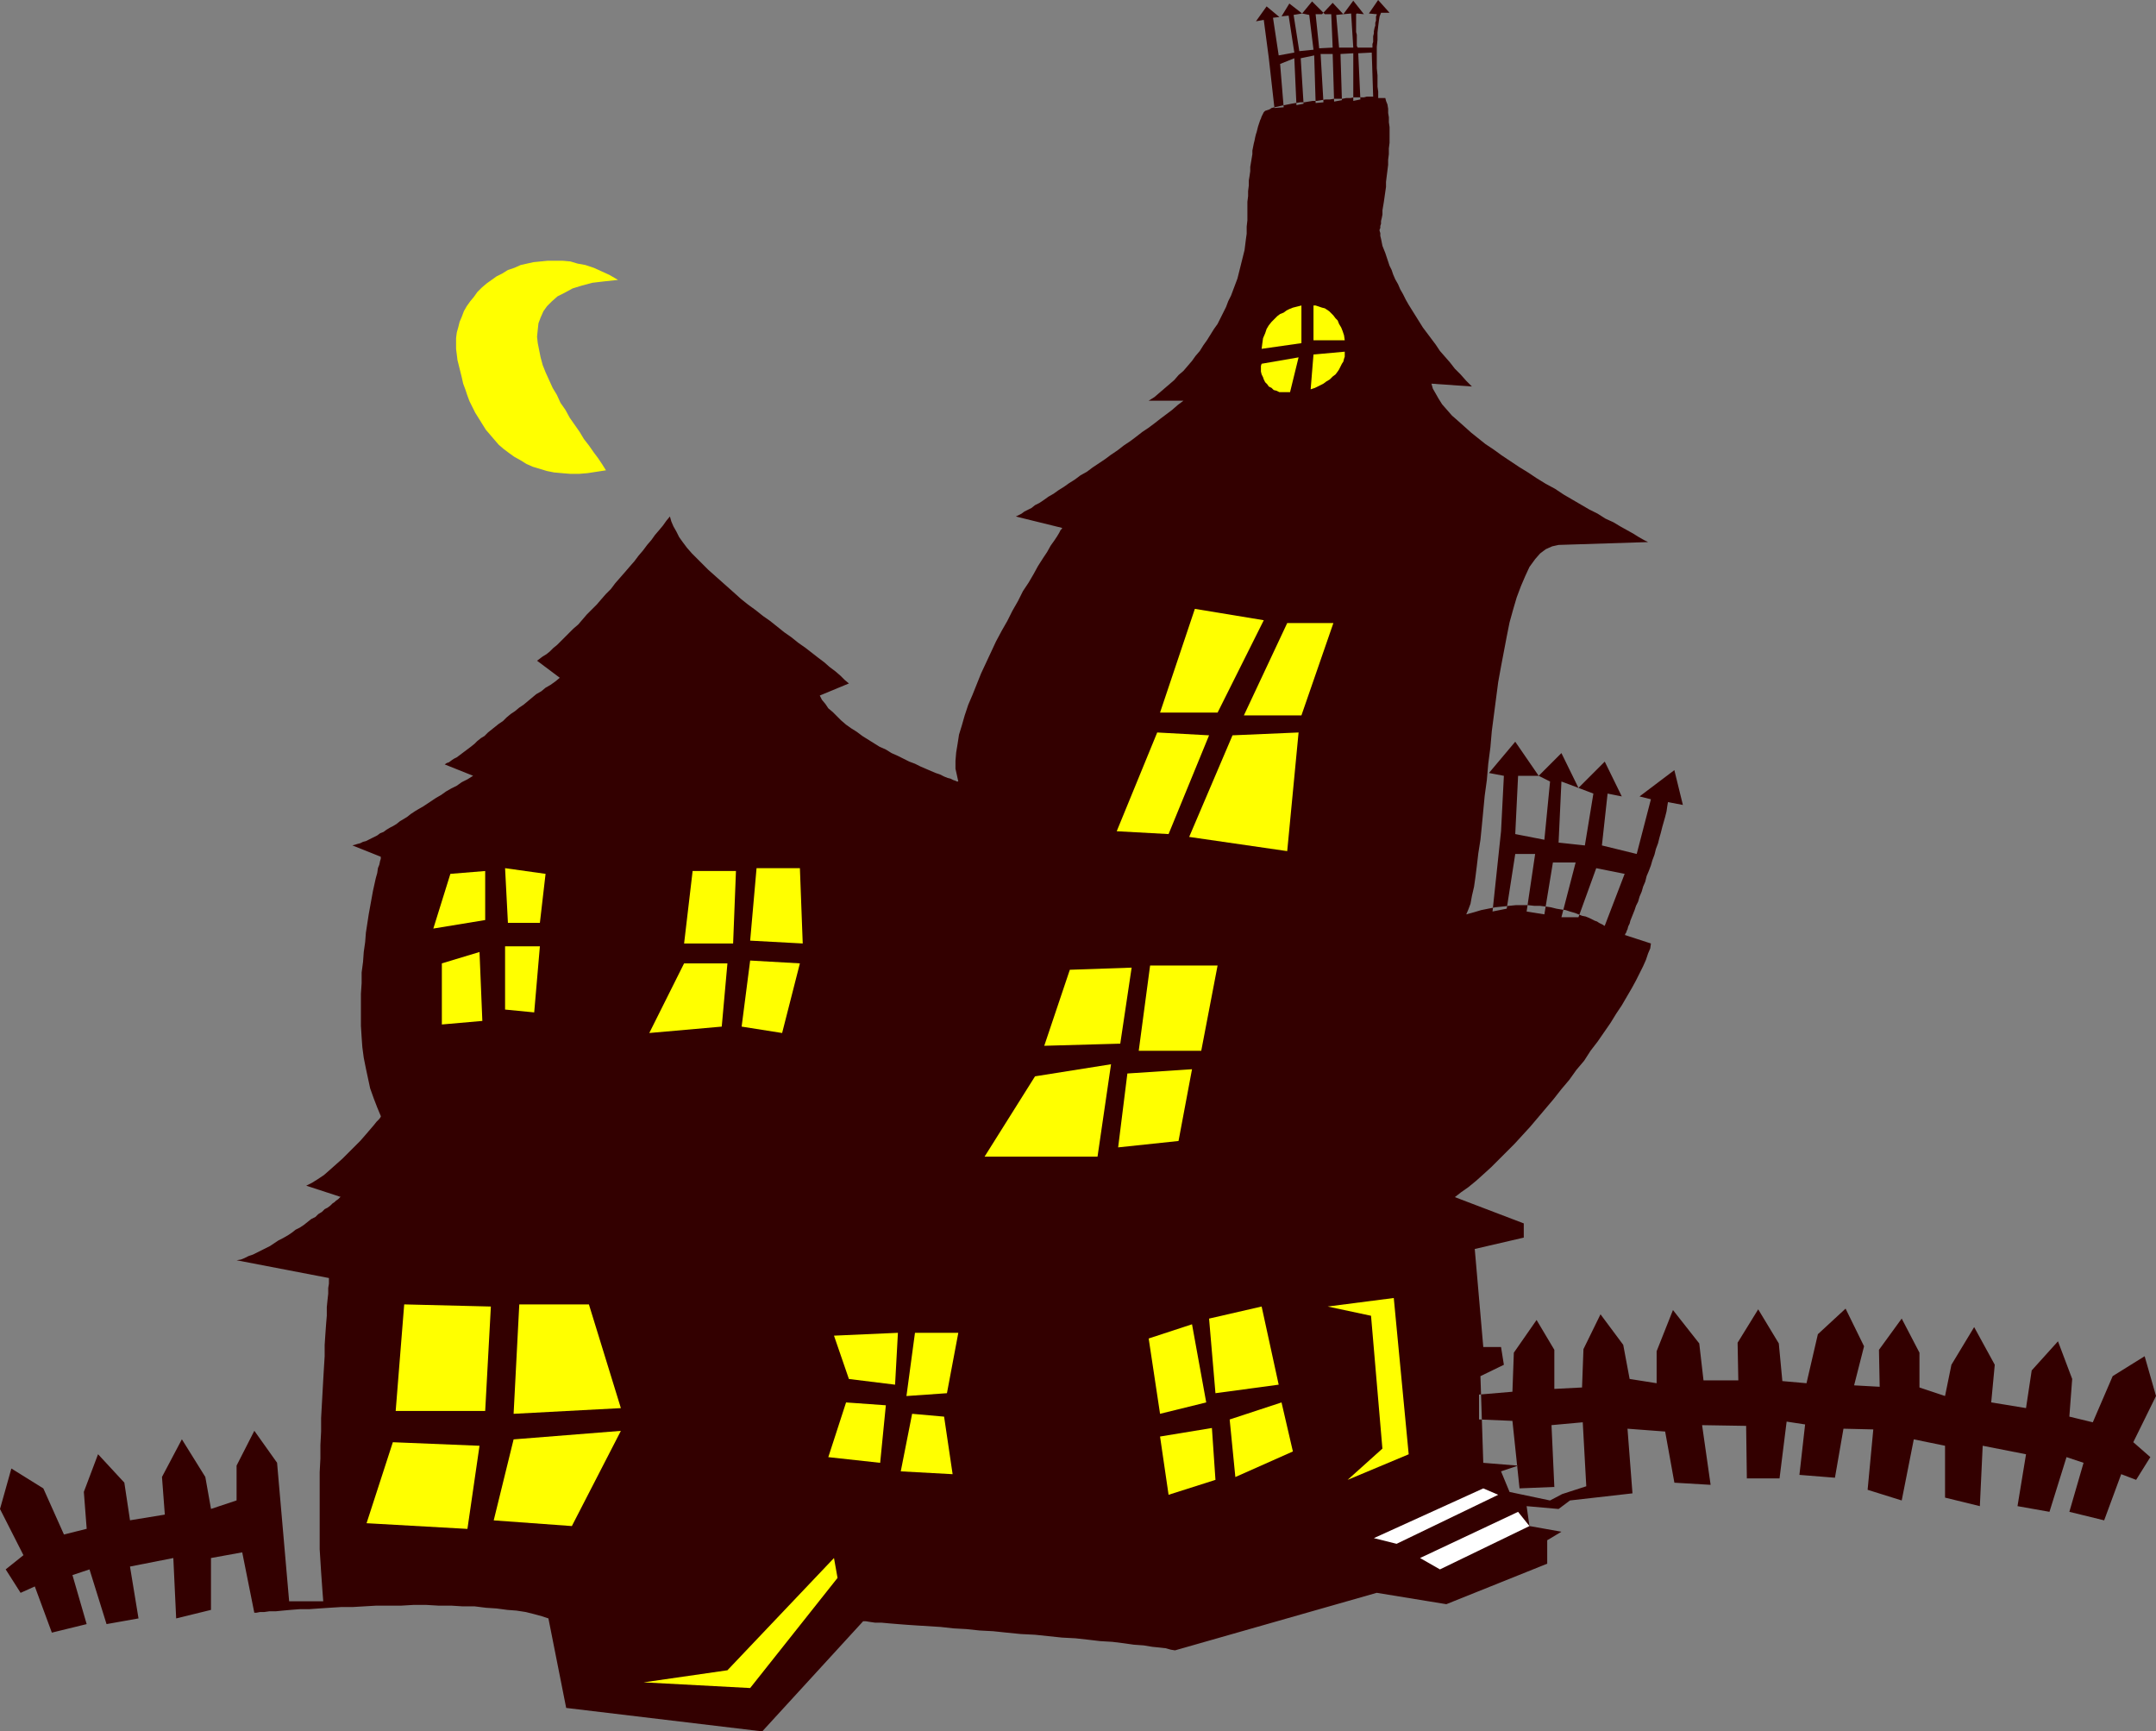 <?xml version="1.0" encoding="UTF-8" standalone="no"?>
<svg
   version="1.0"
   width="129.766mm"
   height="104.199mm"
   id="svg38"
   sodipodi:docname="Haunted House 07.wmf"
   xmlns:inkscape="http://www.inkscape.org/namespaces/inkscape"
   xmlns:sodipodi="http://sodipodi.sourceforge.net/DTD/sodipodi-0.dtd"
   xmlns="http://www.w3.org/2000/svg"
   xmlns:svg="http://www.w3.org/2000/svg">
  <rect width="100%" height="100%" fill="#808080" stroke="none"/>
  <sodipodi:namedview
     id="namedview38"
     pagecolor="#ffffff"
     bordercolor="#000000"
     borderopacity="0.25"
     inkscape:showpageshadow="2"
     inkscape:pageopacity="0.0"
     inkscape:pagecheckerboard="0"
     inkscape:deskcolor="#d1d1d1"
     inkscape:document-units="mm" />
  <defs
     id="defs1">
    <pattern
       id="WMFhbasepattern"
       patternUnits="userSpaceOnUse"
       width="6"
       height="6"
       x="0"
       y="0" />
  </defs>
  <path
     style="fill:#330000;fill-opacity:1;fill-rule:evenodd;stroke:none"
     d="m 360.852,338.069 -5.494,1.778 -2.747,1.454 -9.211,-1.939 -1.939,-4.686 3.878,-1.293 -7.918,-0.646 -0.646,-19.715 5.333,-2.586 -0.646,-4.04 h -4.04 l -1.939,-22.301 11.15,-2.586 v -3.232 l -15.675,-5.979 1.454,-1.131 1.616,-1.131 1.778,-1.454 1.616,-1.454 1.778,-1.616 1.778,-1.778 1.778,-1.778 1.778,-1.778 1.778,-1.939 1.778,-1.939 1.778,-2.101 1.778,-2.101 1.778,-2.101 1.778,-2.262 1.778,-2.101 1.616,-2.262 1.778,-2.101 1.454,-2.262 1.616,-2.101 1.454,-2.101 1.454,-2.101 1.293,-2.101 1.293,-1.939 1.131,-1.939 1.131,-1.939 0.97,-1.778 0.808,-1.616 0.808,-1.616 0.646,-1.454 0.485,-1.454 0.485,-1.131 0.162,-1.131 -5.979,-1.939 0.162,-0.162 v -0.162 l 0.162,-0.162 0.162,-0.485 0.162,-0.323 0.162,-0.646 0.323,-0.646 0.162,-0.646 0.323,-0.808 0.323,-0.808 0.323,-0.808 0.323,-0.97 0.485,-0.97 0.323,-1.131 0.485,-1.131 0.323,-1.131 0.485,-1.131 0.323,-1.293 0.485,-1.131 0.485,-1.293 0.323,-1.131 0.485,-1.293 0.323,-1.293 0.485,-1.293 0.323,-1.293 0.323,-1.131 0.323,-1.293 0.323,-1.131 0.323,-1.131 0.323,-1.293 0.162,-1.131 0.162,-0.97 3.394,0.646 -1.939,-7.918 -7.918,5.979 2.586,0.646 -3.232,12.443 -7.918,-1.939 1.293,-11.797 3.232,0.646 -3.878,-7.918 -5.979,5.979 3.394,1.293 -1.939,11.797 -5.979,-0.646 0.646,-13.898 3.878,1.454 -3.878,-7.918 -5.171,5.171 2.586,1.293 -1.293,13.251 -6.626,-1.293 0.646,-13.251 h 4.686 l -5.333,-7.757 -5.979,7.11 3.394,0.646 -0.646,12.605 -1.939,18.261 3.232,-0.646 1.939,-12.443 h 4.525 l -1.939,13.09 4.04,0.646 1.939,-11.797 h 5.171 l -3.232,12.443 h 3.878 l 4.04,-11.15 6.464,1.293 -4.525,11.797 v 0 h -0.162 l -0.162,-0.162 -0.323,-0.162 -0.323,-0.162 -0.323,-0.162 -0.485,-0.323 -0.485,-0.162 -0.646,-0.323 -0.646,-0.323 -0.808,-0.323 -0.808,-0.162 -0.808,-0.323 -0.808,-0.323 -1.131,-0.323 -0.97,-0.323 -1.131,-0.162 -0.97,-0.162 -1.293,-0.323 -1.131,-0.162 -1.293,-0.162 h -1.293 l -1.454,-0.162 h -1.454 -1.293 l -1.616,0.162 -1.454,0.162 -1.616,0.162 -1.616,0.323 -1.616,0.323 -1.616,0.485 -1.778,0.485 0.485,-1.131 0.485,-1.293 0.323,-1.778 0.485,-2.101 0.323,-2.262 0.323,-2.586 0.323,-2.747 0.485,-3.07 0.323,-3.232 0.323,-3.394 0.323,-3.394 0.485,-3.555 0.323,-3.717 0.485,-3.717 0.323,-3.717 0.485,-3.717 0.485,-3.717 0.485,-3.717 0.646,-3.555 0.646,-3.394 0.646,-3.394 0.646,-3.232 0.808,-2.909 0.808,-2.747 0.97,-2.586 0.97,-2.262 0.97,-2.101 1.293,-1.778 1.131,-1.293 1.293,-0.97 1.454,-0.646 1.454,-0.323 20.362,-0.646 -0.97,-0.485 -1.131,-0.646 -1.293,-0.808 -1.454,-0.808 -1.454,-0.808 -1.616,-0.97 -1.778,-0.808 -1.778,-1.131 -1.939,-0.97 -1.939,-1.131 -1.939,-1.131 -1.939,-1.131 -1.939,-1.293 -2.101,-1.131 -2.101,-1.293 -1.939,-1.293 -2.101,-1.293 -1.939,-1.293 -1.939,-1.293 -1.778,-1.293 -1.939,-1.293 -1.616,-1.293 -1.616,-1.293 -1.616,-1.454 -1.454,-1.293 -1.293,-1.131 -1.131,-1.293 -1.131,-1.293 -0.808,-1.293 -0.646,-1.131 -0.646,-1.131 -0.323,-1.131 9.211,0.646 -1.293,-1.293 -1.293,-1.454 -1.293,-1.293 -1.131,-1.454 -1.131,-1.293 -1.131,-1.293 -0.97,-1.454 -0.97,-1.293 -0.97,-1.293 -0.97,-1.293 -0.808,-1.293 -0.808,-1.293 -0.808,-1.293 -0.808,-1.293 -0.646,-1.131 -0.646,-1.293 -0.646,-1.131 -0.485,-1.131 -0.646,-1.131 -0.485,-1.131 -0.323,-0.97 -0.485,-0.97 -0.323,-0.97 -0.323,-0.97 -0.323,-0.97 -0.323,-0.808 -0.323,-0.808 -0.162,-0.808 -0.162,-0.808 -0.162,-0.646 v -0.646 l -0.162,-0.485 v -0.162 -0.162 l 0.162,-0.323 v -0.485 l 0.162,-0.485 V 50.258 l 0.162,-0.646 0.162,-0.808 v -0.97 l 0.162,-0.97 0.162,-0.97 0.162,-1.131 0.162,-1.131 0.162,-1.131 v -1.131 l 0.162,-1.293 0.162,-1.293 0.162,-1.293 v -1.131 l 0.162,-1.293 v -1.293 l 0.162,-1.293 V 31.189 30.058 28.927 l -0.162,-1.131 v -1.131 l -0.162,-0.97 v -0.97 l -0.162,-0.97 -0.323,-0.808 -0.162,-0.646 h -1.616 v -0.162 -0.485 -0.808 l -0.162,-1.131 v -1.293 -1.293 l -0.162,-1.616 v -1.616 -1.616 -1.616 l 0.162,-1.616 V 7.434 l 0.162,-1.454 0.162,-1.293 0.162,-0.97 0.323,-0.808 h 1.939 L 313.504,0 l -2.101,3.07 1.778,0.162 v 0 0.162 l -0.162,0.323 v 0.485 0.485 l -0.162,0.485 v 0.646 l -0.162,0.485 -0.162,0.808 v 0.485 l -0.162,0.646 v 0.646 0.646 l -0.162,0.485 v 0.485 0.323 h -3.394 V 10.666 l -0.162,-0.162 V 10.181 9.696 9.211 8.565 7.918 l -0.162,-0.646 V 6.626 5.818 5.171 4.686 4.04 3.555 3.232 l 0.162,-0.162 1.616,0.162 -2.424,-3.07 -2.262,3.07 1.778,-0.162 0.485,7.757 h -3.232 l -0.646,-7.434 1.616,-0.162 -2.424,-2.586 -2.424,2.586 h 2.101 l 0.323,7.595 -3.07,0.162 -0.808,-7.757 h 2.101 l -2.909,-2.909 -2.262,2.747 1.616,0.323 0.97,7.918 -3.232,0.323 -1.293,-8.242 1.939,-0.323 -2.909,-2.262 -1.778,2.909 1.616,-0.162 1.293,8.403 -3.555,0.646 -1.293,-8.565 1.454,-0.162 -2.909,-2.424 -2.424,3.394 1.778,-0.323 1.131,8.565 1.293,11.474 2.101,-0.162 -0.808,-9.858 3.232,-1.293 0.485,10.666 1.616,-0.323 -0.646,-10.342 3.07,-0.646 0.323,10.827 1.778,-0.162 -0.646,-10.989 h 2.747 l 0.323,10.827 1.778,-0.323 -0.323,-10.504 2.909,-0.162 V 22.947 l 1.616,-0.323 -0.485,-10.504 3.07,-0.162 0.323,10.019 h -0.485 -0.485 -0.485 l -0.646,0.162 h -0.808 -0.646 -0.808 l -0.808,0.162 h -0.97 l -0.808,0.162 h -0.97 -0.97 l -0.97,0.162 h -0.97 l -0.97,0.162 -0.97,0.162 h -0.97 l -0.97,0.162 -0.97,0.162 h -0.97 l -0.97,0.162 -0.97,0.162 -0.808,0.162 -0.808,0.162 -0.808,0.162 -0.646,0.162 -0.808,0.162 -0.646,0.162 -0.485,0.323 -0.485,0.162 -0.485,0.162 -0.323,0.323 -0.162,0.323 -0.162,0.323 -0.162,0.323 -0.162,0.485 -0.162,0.323 -0.162,0.485 -0.162,0.485 -0.162,0.485 -0.162,0.646 -0.162,0.646 -0.162,0.485 -0.162,0.646 -0.162,0.808 -0.162,0.646 -0.162,0.808 -0.162,0.808 v 0.808 l -0.162,0.97 -0.162,0.97 -0.162,0.97 v 0.97 l -0.162,1.131 -0.162,0.97 v 1.131 l -0.162,1.293 v 1.131 l -0.162,1.293 v 1.454 1.293 1.454 l -0.162,1.454 v 1.616 l -0.162,1.131 -0.162,1.293 -0.162,1.293 -0.323,1.293 -0.323,1.293 -0.323,1.293 -0.323,1.293 -0.323,1.293 -0.485,1.293 -0.485,1.293 -0.485,1.293 -0.646,1.293 -0.485,1.293 -0.646,1.293 -0.646,1.293 -0.646,1.293 -0.808,1.131 -0.808,1.293 -0.808,1.293 -0.808,1.131 -0.808,1.293 -0.97,1.131 -0.808,1.131 -0.97,1.131 -0.97,1.131 -1.131,0.97 -0.97,1.131 -1.131,0.97 -1.131,0.97 -1.131,0.97 -1.131,0.97 -1.293,0.808 h 7.918 l -1.293,0.97 -1.293,1.131 -1.293,0.97 -1.293,0.97 -1.454,1.131 -1.293,0.97 -1.454,0.97 -1.454,1.131 -1.293,0.97 -1.454,0.97 -1.454,1.131 -1.454,0.97 -1.293,0.97 -1.454,0.97 -1.454,0.97 -1.293,0.97 -1.454,0.808 -1.293,0.97 -1.293,0.808 -1.131,0.808 -1.293,0.808 -1.131,0.808 -1.131,0.646 -1.131,0.808 -0.97,0.646 -0.97,0.485 -0.808,0.646 -0.97,0.485 -0.646,0.323 -0.646,0.485 -0.646,0.323 -0.646,0.323 10.504,2.586 v 0.162 l -0.323,0.323 -0.323,0.646 -0.485,0.808 -0.646,0.97 -0.808,1.131 -0.808,1.454 -0.97,1.454 -1.131,1.778 -0.97,1.778 -1.131,1.939 -1.293,1.939 -1.131,2.262 -1.293,2.262 -1.131,2.262 -1.293,2.262 -1.293,2.424 -1.131,2.424 -1.131,2.424 -1.131,2.424 -0.97,2.424 -0.97,2.424 -0.97,2.262 -0.808,2.424 -0.646,2.262 -0.646,2.101 -0.323,2.101 -0.323,1.939 -0.162,1.939 v 1.778 l 0.323,1.454 0.323,1.454 v 0 h -0.323 l -0.323,-0.162 -0.485,-0.162 -0.646,-0.323 -0.646,-0.162 -0.808,-0.323 -0.97,-0.485 -0.97,-0.323 -1.131,-0.485 -1.131,-0.485 -1.131,-0.485 -1.293,-0.646 -1.293,-0.485 -1.293,-0.646 -1.293,-0.646 -1.454,-0.646 -1.293,-0.808 -1.454,-0.646 -1.293,-0.808 -1.293,-0.808 -1.293,-0.808 -1.293,-0.97 -1.293,-0.808 -1.131,-0.808 -1.131,-0.97 -0.97,-0.97 -0.97,-0.97 -0.97,-0.808 -0.646,-0.97 -0.808,-0.97 -0.485,-0.97 6.626,-2.747 -0.97,-0.808 -0.97,-0.97 -1.131,-0.97 -1.293,-0.97 -1.293,-1.131 -1.293,-0.97 -1.454,-1.131 -1.454,-1.131 -1.616,-1.131 -1.616,-1.293 -1.616,-1.131 -1.616,-1.293 -1.616,-1.293 -1.616,-1.131 -1.616,-1.293 -1.778,-1.293 -1.616,-1.293 -1.616,-1.454 -1.454,-1.293 -1.454,-1.293 -1.454,-1.293 -1.454,-1.293 -1.293,-1.293 -1.293,-1.293 -1.131,-1.131 -1.131,-1.293 -0.97,-1.293 -0.808,-1.131 -0.646,-1.293 -0.646,-1.131 -0.485,-1.131 -0.323,-1.131 -0.808,0.97 -0.808,1.131 -0.808,0.97 -0.97,1.131 -0.808,1.131 -0.97,1.131 -0.97,1.293 -0.97,1.131 -0.97,1.293 -1.131,1.293 -0.97,1.131 -1.131,1.293 -1.131,1.293 -0.97,1.293 -1.131,1.131 -1.131,1.293 -0.97,1.131 -1.131,1.131 -1.131,1.131 -0.97,1.131 -0.97,1.131 -1.131,0.97 -0.97,0.97 -0.97,0.97 -0.808,0.808 -0.97,0.97 -0.808,0.646 -0.808,0.808 -0.808,0.646 -0.808,0.485 -0.646,0.485 -0.646,0.485 5.171,3.878 -0.97,0.808 -1.131,0.808 -1.131,0.646 -0.97,0.808 -1.131,0.646 -0.97,0.808 -0.97,0.808 -0.97,0.808 -0.97,0.646 -0.97,0.808 -0.97,0.646 -0.97,0.808 -0.808,0.808 -0.97,0.646 -0.808,0.646 -0.808,0.646 -0.808,0.646 -0.808,0.808 -0.808,0.485 -0.808,0.646 -0.646,0.646 -0.808,0.646 -0.646,0.485 -0.646,0.485 -0.646,0.485 -0.646,0.485 -0.646,0.485 -0.646,0.323 -0.485,0.323 -0.646,0.485 -0.485,0.162 -0.485,0.323 6.464,2.586 -1.293,0.808 -1.293,0.646 -1.131,0.808 -1.293,0.646 -1.131,0.646 -1.131,0.808 -1.131,0.646 -0.97,0.646 -0.97,0.646 -0.97,0.646 -1.131,0.646 -0.808,0.485 -0.97,0.646 -0.808,0.646 -0.808,0.485 -0.808,0.485 -0.808,0.646 -0.808,0.485 -0.646,0.323 -0.808,0.485 -0.646,0.485 -0.808,0.323 -0.646,0.485 -0.646,0.323 -0.646,0.323 -0.646,0.323 -0.646,0.323 -0.646,0.162 -0.646,0.323 -0.646,0.162 -0.485,0.162 -0.646,0.162 6.464,2.586 v 0.162 0.323 l -0.162,0.485 -0.162,0.808 -0.323,0.808 -0.162,1.131 -0.323,1.131 -0.323,1.454 -0.323,1.454 -0.323,1.778 -0.323,1.778 -0.323,1.778 -0.323,2.101 -0.323,2.101 -0.162,2.101 -0.323,2.262 -0.162,2.262 -0.323,2.424 v 2.424 l -0.162,2.424 v 2.424 2.424 2.424 l 0.162,2.586 0.162,2.262 0.323,2.424 0.485,2.424 0.485,2.262 0.485,2.262 0.808,2.262 0.808,2.101 0.808,1.939 v 0.162 l -0.323,0.485 -0.646,0.646 -0.646,0.808 -0.97,1.131 -0.97,1.131 -1.131,1.293 -1.293,1.293 -1.293,1.293 -1.454,1.454 -1.454,1.293 -1.454,1.293 -1.293,1.131 -1.454,0.97 -1.293,0.808 -1.293,0.646 7.918,2.586 h -0.162 l -0.162,0.162 -0.162,0.162 -0.162,0.162 -0.485,0.323 -0.323,0.323 -0.485,0.323 -0.485,0.485 -0.646,0.485 -0.646,0.323 -0.646,0.646 -0.808,0.485 -0.646,0.646 -0.97,0.485 -0.808,0.646 -0.808,0.646 -0.97,0.646 -0.97,0.485 -0.808,0.646 -0.97,0.646 -1.131,0.646 -0.97,0.485 -0.97,0.646 -0.97,0.646 -0.97,0.485 -0.97,0.485 -0.97,0.485 -0.97,0.485 -0.97,0.323 -0.97,0.485 -0.808,0.323 -0.97,0.162 21.008,4.04 v 0.162 0.485 0.646 l -0.162,0.97 v 1.293 l -0.162,1.454 -0.162,1.616 v 1.939 l -0.162,1.939 -0.162,2.262 -0.162,2.424 v 2.586 l -0.162,2.586 -0.162,2.747 -0.162,2.909 -0.162,2.909 -0.162,2.909 v 3.07 l -0.162,3.07 v 3.07 l -0.162,3.07 v 3.07 3.07 2.909 2.909 2.747 2.909 l 0.162,2.586 0.162,2.586 0.162,2.262 0.162,2.262 0.162,2.101 h -7.757 l -2.747,-31.512 -5.171,-7.272 -4.04,7.918 v 7.918 l -5.818,1.939 -1.293,-7.272 -5.333,-8.565 -4.525,8.565 0.646,8.565 -7.918,1.293 -1.293,-8.565 -5.979,-6.464 -3.232,8.565 0.646,8.403 -5.171,1.293 L 9.858,338.554 2.586,334.029 0,343.241 l 5.333,10.504 -4.04,3.232 3.394,5.333 3.232,-1.454 3.878,10.504 7.918,-1.939 -3.232,-11.15 3.878,-1.293 3.878,12.443 7.272,-1.293 -1.939,-11.797 9.858,-1.939 0.646,13.736 7.918,-1.939 v -11.797 l 7.11,-1.293 2.747,13.736 h 0.162 0.323 l 0.808,-0.162 h 0.97 l 1.131,-0.162 h 1.454 l 1.616,-0.162 1.778,-0.162 2.101,-0.162 h 2.101 l 2.262,-0.162 2.424,-0.162 2.586,-0.162 h 2.586 l 2.747,-0.162 2.747,-0.162 h 2.747 2.909 l 2.747,-0.162 h 2.909 l 2.747,0.162 h 2.909 l 2.586,0.162 h 2.747 l 2.586,0.323 2.424,0.162 2.424,0.323 2.101,0.162 2.101,0.323 1.939,0.485 1.778,0.485 1.454,0.485 4.04,20.362 44.602,5.333 22.947,-25.048 h 0.162 0.485 l 0.97,0.162 1.131,0.162 h 1.454 l 1.778,0.162 1.939,0.162 2.101,0.162 2.424,0.162 2.586,0.162 2.586,0.162 2.909,0.323 2.909,0.162 3.07,0.323 3.07,0.162 3.07,0.323 3.232,0.323 3.232,0.162 3.07,0.323 3.07,0.323 3.07,0.162 2.909,0.323 2.747,0.323 2.747,0.162 2.586,0.323 2.262,0.323 2.262,0.162 1.939,0.323 1.616,0.162 1.454,0.162 1.131,0.323 0.97,0.162 45.894,-13.09 15.837,2.586 22.947,-9.211 v -5.333 l 3.232,-1.939 -7.272,-1.293 -0.646,-4.525 7.272,0.646 2.586,-1.939 14.221,-1.616 -1.131,-14.706 8.565,0.646 2.101,11.635 8.242,0.485 -1.939,-13.574 10.019,0.162 0.162,11.958 h 7.434 l 1.616,-12.928 4.202,0.646 -1.293,11.474 8.08,0.646 1.939,-11.15 6.787,0.162 -1.293,13.736 7.757,2.424 2.747,-13.898 7.11,1.454 v 11.797 l 7.918,1.939 0.646,-13.736 9.858,1.939 -1.939,11.797 7.272,1.293 3.878,-12.443 3.878,1.293 -3.232,11.15 7.918,1.939 3.878,-10.504 3.394,1.293 3.232,-5.171 -3.878,-3.394 5.171,-10.504 -2.586,-9.05 -7.272,4.525 -4.525,10.504 -5.333,-1.293 0.646,-8.565 -3.232,-8.565 -5.979,6.626 -1.293,8.565 -7.918,-1.293 0.808,-8.565 -4.686,-8.565 -5.171,8.565 -1.454,7.11 -5.818,-1.939 v -7.918 l -4.04,-7.757 -5.171,7.11 0.162,8.403 -5.818,-0.323 2.262,-8.888 -4.202,-8.565 -6.302,5.818 -2.586,11.15 -5.494,-0.485 -0.808,-8.565 -4.686,-7.757 -4.686,7.595 0.162,8.565 h -7.918 l -0.97,-8.403 -5.979,-7.595 -3.717,9.373 v 7.272 l -6.141,-0.97 -1.454,-7.757 -5.171,-6.949 -3.878,7.918 -0.323,8.726 -6.302,0.323 v -8.888 l -4.04,-6.787 -5.171,7.434 -0.323,8.888 -7.595,0.646 v 5.656 l 7.595,0.323 1.616,15.352 7.918,-0.323 -0.646,-14.059 7.11,-0.646 z"
     id="path1" />
  <path
     style="fill:#ffff00;fill-opacity:1;fill-rule:evenodd;stroke:none"
     d="m 271.811,138.492 -7.918,23.594 h 13.09 l 10.504,-21.008 z"
     id="path2" />
  <path
     style="fill:#ffff00;fill-opacity:1;fill-rule:evenodd;stroke:none"
     d="m 292.819,141.724 -9.858,21.008 h 13.09 l 7.272,-21.008 z"
     id="path3" />
  <path
     style="fill:#ffff00;fill-opacity:1;fill-rule:evenodd;stroke:none"
     d="m 263.246,166.611 11.797,0.646 -9.211,22.463 -11.797,-0.646 z"
     id="path4" />
  <path
     style="fill:#ffff00;fill-opacity:1;fill-rule:evenodd;stroke:none"
     d="m 280.376,167.257 15.029,-0.646 -2.586,26.987 -22.301,-3.232 z"
     id="path5" />
  <path
     style="fill:#ffff00;fill-opacity:1;fill-rule:evenodd;stroke:none"
     d="m 296.051,69.488 v 8.565 l -9.05,1.293 0.162,-1.293 0.162,-1.131 0.485,-1.131 0.323,-0.97 0.485,-0.808 0.646,-0.808 0.646,-0.646 0.646,-0.646 0.646,-0.485 0.808,-0.323 0.646,-0.485 0.646,-0.323 0.808,-0.323 0.646,-0.162 0.646,-0.162 z"
     id="path6" />
  <path
     style="fill:#ffff00;fill-opacity:1;fill-rule:evenodd;stroke:none"
     d="m 298.798,69.488 v 7.918 h 7.11 l -0.162,-1.131 -0.323,-0.97 -0.323,-0.808 -0.485,-0.808 -0.323,-0.808 -0.485,-0.485 -0.485,-0.646 -0.485,-0.485 -0.485,-0.485 -0.485,-0.323 -0.485,-0.323 -0.646,-0.162 -0.485,-0.162 -0.485,-0.162 -0.485,-0.162 z"
     id="path7" />
  <path
     style="fill:#ffff00;fill-opacity:1;fill-rule:evenodd;stroke:none"
     d="m 305.908,79.993 -7.11,0.646 -0.646,7.918 0.97,-0.323 0.97,-0.485 0.97,-0.485 0.646,-0.485 0.808,-0.485 0.646,-0.646 0.646,-0.485 0.485,-0.646 0.323,-0.485 0.323,-0.646 0.323,-0.646 0.323,-0.485 0.162,-0.646 0.162,-0.485 v -0.646 z"
     id="path8" />
  <path
     style="fill:#ffff00;fill-opacity:1;fill-rule:evenodd;stroke:none"
     d="m 293.465,89.204 1.939,-7.918 -8.403,1.454 -0.162,0.485 v 0.646 0.646 l 0.162,0.646 0.323,0.646 0.162,0.485 0.323,0.646 0.485,0.485 0.323,0.485 0.646,0.323 0.485,0.485 0.646,0.162 0.646,0.323 h 0.808 0.808 z"
     id="path9" />
  <path
     style="fill:#ffff00;fill-opacity:1;fill-rule:evenodd;stroke:none"
     d="m 102.454,198.769 7.918,-0.646 v 11.15 l -11.797,1.939 z"
     id="path10" />
  <path
     style="fill:#ffff00;fill-opacity:1;fill-rule:evenodd;stroke:none"
     d="m 114.897,197.476 0.646,12.443 h 7.272 l 1.293,-11.15 z"
     id="path11" />
  <path
     style="fill:#ffff00;fill-opacity:1;fill-rule:evenodd;stroke:none"
     d="m 114.897,215.253 h 7.918 l -1.293,15.029 -6.626,-0.646 z"
     id="path12" />
  <path
     style="fill:#ffff00;fill-opacity:1;fill-rule:evenodd;stroke:none"
     d="m 109.08,216.545 -8.565,2.586 v 13.898 l 9.211,-0.808 z"
     id="path13" />
  <path
     style="fill:#ffff00;fill-opacity:1;fill-rule:evenodd;stroke:none"
     d="m 157.56,198.123 h 9.858 l -0.646,16.483 h -11.15 z"
     id="path14" />
  <path
     style="fill:#ffff00;fill-opacity:1;fill-rule:evenodd;stroke:none"
     d="m 172.104,197.476 -1.454,16.483 11.958,0.646 -0.646,-17.13 z"
     id="path15" />
  <path
     style="fill:#ffff00;fill-opacity:1;fill-rule:evenodd;stroke:none"
     d="m 170.649,218.485 11.312,0.646 -4.04,15.837 -9.211,-1.454 z"
     id="path16" />
  <path
     style="fill:#ffff00;fill-opacity:1;fill-rule:evenodd;stroke:none"
     d="m 165.478,219.131 h -9.858 l -7.918,15.837 16.483,-1.454 z"
     id="path17" />
  <path
     style="fill:#ffff00;fill-opacity:1;fill-rule:evenodd;stroke:none"
     d="m 91.95,296.7 19.715,0.485 -1.293,23.755 H 90.011 Z"
     id="path18" />
  <path
     style="fill:#ffff00;fill-opacity:1;fill-rule:evenodd;stroke:none"
     d="m 118.129,296.7 -1.293,24.887 24.402,-1.293 -7.272,-23.594 z"
     id="path19" />
  <path
     style="fill:#ffff00;fill-opacity:1;fill-rule:evenodd;stroke:none"
     d="m 116.837,327.404 24.402,-1.939 -11.15,21.655 -17.776,-1.293 z"
     id="path20" />
  <path
     style="fill:#ffff00;fill-opacity:1;fill-rule:evenodd;stroke:none"
     d="m 109.08,328.858 -19.715,-0.808 -5.979,18.423 22.947,1.293 z"
     id="path21" />
  <path
     style="fill:#ffff00;fill-opacity:1;fill-rule:evenodd;stroke:none"
     d="m 287.001,297.184 -11.958,2.747 1.454,16.968 14.382,-1.939 z"
     id="path22" />
  <path
     style="fill:#ffff00;fill-opacity:1;fill-rule:evenodd;stroke:none"
     d="m 271.164,301.224 -9.858,3.232 2.586,17.13 10.504,-2.586 z"
     id="path23" />
  <path
     style="fill:#ffff00;fill-opacity:1;fill-rule:evenodd;stroke:none"
     d="m 263.892,326.757 1.939,13.251 10.666,-3.394 -0.808,-11.797 z"
     id="path24" />
  <path
     style="fill:#ffff00;fill-opacity:1;fill-rule:evenodd;stroke:none"
     d="m 279.729,322.879 1.293,13.09 13.09,-5.818 -2.586,-11.15 z"
     id="path25" />
  <path
     style="fill:#ffff00;fill-opacity:1;fill-rule:evenodd;stroke:none"
     d="m 302.03,297.184 15.029,-1.939 3.394,35.552 -13.898,5.818 7.918,-7.11 -2.586,-30.219 z"
     id="path26" />
  <path
     style="fill:#ffff00;fill-opacity:1;fill-rule:evenodd;stroke:none"
     d="m 243.369,220.585 14.059,-0.485 -2.586,17.291 -17.291,0.485 z"
     id="path27" />
  <path
     style="fill:#ffff00;fill-opacity:1;fill-rule:evenodd;stroke:none"
     d="m 261.63,219.616 -2.586,19.392 h 14.221 l 3.717,-19.392 z"
     id="path28" />
  <path
     style="fill:#ffff00;fill-opacity:1;fill-rule:evenodd;stroke:none"
     d="m 256.459,244.179 14.706,-0.97 -3.07,16.322 -13.736,1.454 z"
     id="path29" />
  <path
     style="fill:#ffff00;fill-opacity:1;fill-rule:evenodd;stroke:none"
     d="m 252.742,242.078 -17.291,2.747 -11.474,18.261 h 25.694 z"
     id="path30" />
  <path
     style="fill:#ffff00;fill-opacity:1;fill-rule:evenodd;stroke:none"
     d="m 189.718,303.81 3.394,9.858 10.504,1.293 0.646,-11.797 z"
     id="path31" />
  <path
     style="fill:#ffff00;fill-opacity:1;fill-rule:evenodd;stroke:none"
     d="m 208.141,303.164 -1.939,14.382 9.211,-0.646 2.586,-13.736 z"
     id="path32" />
  <path
     style="fill:#ffff00;fill-opacity:1;fill-rule:evenodd;stroke:none"
     d="m 201.515,319.647 -9.05,-0.646 -4.04,12.443 11.797,1.293 z"
     id="path33" />
  <path
     style="fill:#ffff00;fill-opacity:1;fill-rule:evenodd;stroke:none"
     d="m 207.494,321.586 7.272,0.646 1.939,13.09 -11.797,-0.646 z"
     id="path34" />
  <path
     style="fill:#ffffff;fill-opacity:1;fill-rule:evenodd;stroke:none"
     d="m 337.42,338.554 -24.886,11.312 5.171,1.293 23.109,-11.15 z"
     id="path35" />
  <path
     style="fill:#ffffff;fill-opacity:1;fill-rule:evenodd;stroke:none"
     d="m 345.339,343.887 -22.301,10.504 4.525,2.586 20.362,-9.858 z"
     id="path36" />
  <path
     style="fill:#ffff00;fill-opacity:1;fill-rule:evenodd;stroke:none"
     d="m 189.718,354.391 0.808,4.525 -19.877,25.048 -24.24,-1.293 19.069,-2.747 z"
     id="path37" />
  <path
     style="fill:#ffff00;fill-opacity:1;fill-rule:evenodd;stroke:none"
     d="m 140.592,63.671 -1.939,-1.131 -1.778,-0.808 -1.778,-0.808 -1.939,-0.646 -1.778,-0.323 -1.616,-0.485 -1.778,-0.162 h -1.616 -1.778 l -1.616,0.162 -1.616,0.162 -1.454,0.323 -1.454,0.323 -1.454,0.646 -1.454,0.485 -1.293,0.808 -1.293,0.646 -1.131,0.808 -1.131,0.808 -1.131,0.97 -0.97,0.97 -0.808,1.131 -0.808,0.97 -0.808,1.131 -0.646,1.131 -0.485,1.293 -0.485,1.131 -0.323,1.293 -0.323,1.131 -0.162,1.293 v 1.293 1.131 l 0.162,1.293 0.162,1.293 0.323,1.293 0.323,1.293 0.323,1.293 0.323,1.454 0.485,1.293 0.485,1.454 0.485,1.293 0.646,1.293 0.646,1.293 0.808,1.293 0.808,1.293 0.808,1.293 0.97,1.131 0.97,1.131 0.97,1.131 1.131,0.97 1.293,0.97 1.131,0.808 1.454,0.808 1.293,0.808 1.454,0.646 1.616,0.485 1.616,0.485 1.616,0.323 1.778,0.162 1.939,0.162 h 1.939 l 1.939,-0.162 2.101,-0.323 2.101,-0.323 -0.808,-1.293 -0.97,-1.454 -0.97,-1.293 -1.131,-1.616 -1.131,-1.454 -0.97,-1.616 -1.131,-1.616 -1.131,-1.616 -0.97,-1.778 -1.131,-1.616 -0.808,-1.778 -0.97,-1.616 -0.808,-1.778 -0.808,-1.778 -0.646,-1.616 -0.485,-1.778 -0.323,-1.616 -0.323,-1.616 -0.162,-1.454 0.162,-1.616 0.162,-1.454 0.485,-1.293 0.646,-1.454 0.808,-1.131 1.131,-1.131 1.293,-1.131 1.616,-0.808 1.778,-0.97 2.101,-0.646 2.424,-0.646 2.747,-0.323 z"
     id="path38" />
</svg>
